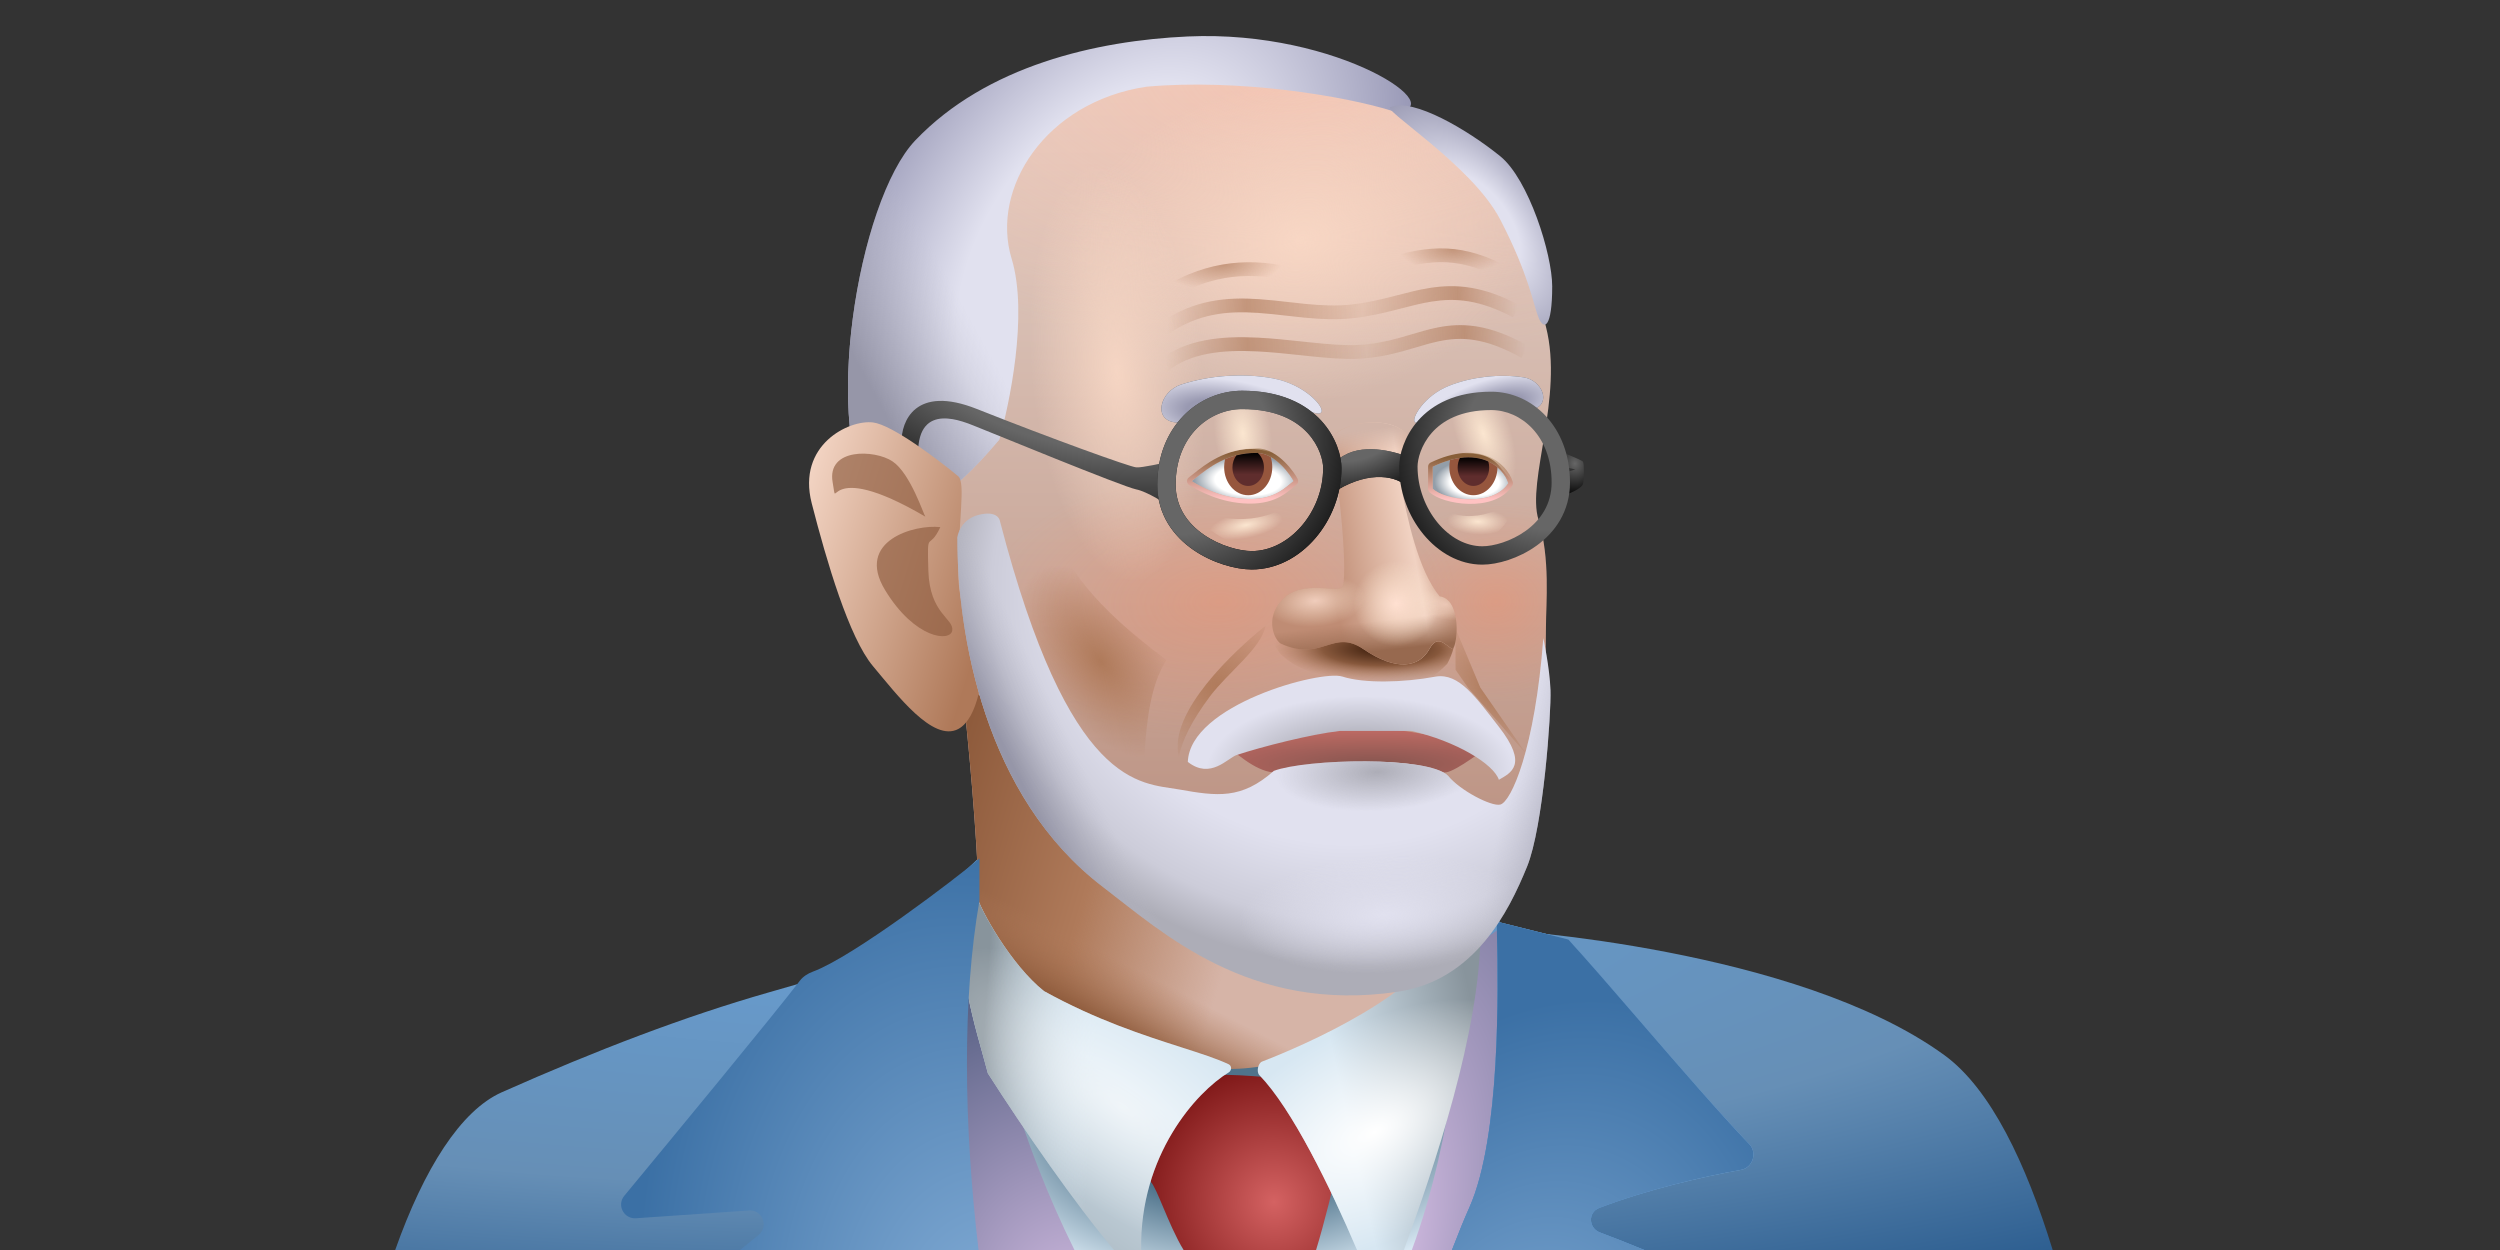 <svg viewBox="0 0 240 120" fill="none" xmlns="http://www.w3.org/2000/svg">
<rect x="0" y="0" width="240" height="120" fill="#333333" stroke="none"/>
<path d="M144.109 89.266C144.109 89.266 172.482 90.982 186.654 101.29C191.114 104.533 194.505 111.701 197.058 120.002H37.938C40.702 112.202 44.221 106.614 48.173 104.857C57.346 100.78 65.776 97.569 73.761 95.282C76.128 94.604 78.211 94.008 79.872 93.494C85.046 90.801 89.67 86.428 93.45 82.855C96.718 79.765 99.354 77.272 101.167 76.978C104.386 76.456 115.74 78.569 124.025 80.112C128.323 80.912 131.795 81.558 132.878 81.603C135.415 81.709 144.109 85.963 144.109 89.266Z" fill="url(#paint0_radial_9217_31341)"/>
<path d="M91.765 60.856C93.262 72.264 94.905 92.058 93.482 94.417C92.295 96.385 87.665 97.504 83.886 98.417C81.27 99.049 79.062 99.582 78.684 100.231L103.434 120.001H130.977L147.523 92.567L138.406 91.907V68.124C132.857 71.295 115.759 74.281 91.765 60.856Z" fill="#D6B4A7"/>
<path d="M91.765 60.856C93.262 72.264 94.905 92.058 93.482 94.417C92.295 96.385 87.665 97.504 83.886 98.417C81.27 99.049 79.062 99.582 78.684 100.231L103.434 120.001H130.977L147.523 92.567L138.406 91.907V68.124C132.857 71.295 115.759 74.281 91.765 60.856Z" fill="url(#paint1_linear_9217_31341)"/>
<path d="M91.765 60.856C93.262 72.264 94.905 92.058 93.482 94.417C92.295 96.385 87.665 97.504 83.886 98.417C81.27 99.049 79.062 99.582 78.684 100.231L103.434 120.001H130.977L147.523 92.567L138.406 91.907V68.124C132.857 71.295 115.759 74.281 91.765 60.856Z" fill="url(#paint2_linear_9217_31341)"/>
<path d="M96.257 90.85C99.472 95.519 108.968 104.354 121.23 102.345C133.491 100.337 141.137 93.845 143.427 90.85H146.07C145.217 97.853 143.189 109.058 139.874 120.001H100.172C97.782 116.286 95.984 112.646 95.2 109.348C92.135 96.452 92.954 90.498 93.747 89.132L96.257 90.85Z" fill="url(#paint3_radial_9217_31341)"/>
<path d="M103.149 120C97.997 109.624 95.29 99.167 95.22 95.34L91.917 89.13L85.707 95.34H79.629L76.423 120H103.149Z" fill="url(#paint4_radial_9217_31341)"/>
<path d="M149.657 120V90.055L143.975 89.13L140.408 91.64C140.408 96.648 139.646 108.83 135.537 120H149.657Z" fill="url(#paint5_radial_9217_31341)"/>
<path d="M113.626 120H126.342C127.972 114.628 129.575 106.947 129.575 105.672C129.575 103.832 117.596 102.682 113.381 103.372C110.009 103.924 110.054 110.349 110.497 113.492C110.778 113.783 111.173 114.723 111.658 115.876C112.21 117.188 112.878 118.777 113.626 120Z" fill="url(#paint6_radial_9217_31341)"/>
<path d="M113.403 100.538C115.265 101.134 116.816 101.631 117.951 102.168C118.273 102.32 118.256 102.771 117.952 102.955C114.835 104.85 109.397 110.874 109.552 120H106.945C103.241 115.633 98.27 108.434 94.834 103.033C94.687 102.462 94.509 101.824 94.317 101.137C93.046 96.59 91.17 89.878 93.689 85.779C94.06 87.313 97.087 92.668 100.226 95.148C105.251 97.925 109.882 99.409 113.403 100.538Z" fill="url(#paint7_linear_9217_31341)"/>
<path d="M113.403 100.538C115.265 101.134 116.816 101.631 117.951 102.168C118.273 102.32 118.256 102.771 117.952 102.955C114.835 104.85 109.397 110.874 109.552 120H106.945C103.241 115.633 98.27 108.434 94.834 103.033C94.687 102.462 94.509 101.824 94.317 101.137C93.046 96.59 91.17 89.878 93.689 85.779C94.06 87.313 97.087 92.668 100.226 95.148C105.251 97.925 109.882 99.409 113.403 100.538Z" fill="url(#paint8_linear_9217_31341)"/>
<path d="M113.403 100.538C115.265 101.134 116.816 101.631 117.951 102.168C118.273 102.32 118.256 102.771 117.952 102.955C114.835 104.85 109.397 110.874 109.552 120H106.945C103.241 115.633 98.27 108.434 94.834 103.033C94.687 102.462 94.509 101.824 94.317 101.137C93.046 96.59 91.17 89.878 93.689 85.779C94.06 87.313 97.087 92.668 100.226 95.148C105.251 97.925 109.882 99.409 113.403 100.538Z" fill="url(#paint9_radial_9217_31341)"/>
<path d="M121.158 101.911C125.088 100.406 137.176 95.182 138.956 89.396H142.127C142.127 98.978 137.641 112.177 134.773 120H130.273C127.682 113.902 124.039 106.456 120.895 103.215C120.601 102.913 120.764 102.062 121.158 101.911Z" fill="url(#paint10_linear_9217_31341)"/>
<path d="M121.158 101.911C125.088 100.406 137.176 95.182 138.956 89.396H142.127C142.127 98.978 137.641 112.177 134.773 120H130.273C127.682 113.902 124.039 106.456 120.895 103.215C120.601 102.913 120.764 102.062 121.158 101.911Z" fill="url(#paint11_radial_9217_31341)"/>
<path d="M76.79 94.144C74.493 97.17 64.271 109.553 59.93 114.799C59.189 115.694 59.889 117.033 61.048 116.953L71.901 116.206C73.189 116.117 73.827 117.736 72.826 118.55L71.041 120.002H93.939C92.503 107.862 92.377 95.858 94.028 86.454V82.41C91.871 84.258 81.866 91.88 78.033 93.278C77.563 93.45 77.093 93.746 76.79 94.144Z" fill="url(#paint12_radial_9217_31341)"/>
<path d="M143.69 88.472L150.561 90.189C152.413 92.215 154.889 95.079 157.494 98.094C161.18 102.359 165.127 106.925 167.94 109.846C168.723 110.659 168.264 112.103 167.153 112.303C163.452 112.971 158.126 114.19 153.523 115.96C152.42 116.384 152.49 117.905 153.597 118.32C154.905 118.81 156.35 119.377 157.849 120.002H139.391C140.017 118.374 140.586 116.986 141.068 115.903C144.083 109.14 143.807 94.818 143.711 89.845C143.699 89.237 143.69 88.769 143.69 88.472Z" fill="url(#paint13_linear_9217_31341)"/>
<path d="M143.69 88.472L150.561 90.189C152.413 92.215 154.889 95.079 157.494 98.094C161.18 102.359 165.127 106.925 167.94 109.846C168.723 110.659 168.264 112.103 167.153 112.303C163.452 112.971 158.126 114.19 153.523 115.96C152.42 116.384 152.49 117.905 153.597 118.32C154.905 118.81 156.35 119.377 157.849 120.002H139.391C140.017 118.374 140.586 116.986 141.068 115.903C144.083 109.14 143.807 94.818 143.711 89.845C143.699 89.237 143.69 88.769 143.69 88.472Z" fill="url(#paint14_linear_9217_31341)"/>
<path d="M143.69 88.472L150.561 90.189C152.413 92.215 154.889 95.079 157.494 98.094C161.18 102.359 165.127 106.925 167.94 109.846C168.723 110.659 168.264 112.103 167.153 112.303C163.452 112.971 158.126 114.19 153.523 115.96C152.42 116.384 152.49 117.905 153.597 118.32C154.905 118.81 156.35 119.377 157.849 120.002H139.391C140.017 118.374 140.586 116.986 141.068 115.903C144.083 109.14 143.807 94.818 143.711 89.845C143.699 89.237 143.69 88.769 143.69 88.472Z" fill="url(#paint15_linear_9217_31341)"/>
<path d="M143.69 88.472L150.561 90.189C152.413 92.215 154.889 95.079 157.494 98.094C161.18 102.359 165.127 106.925 167.94 109.846C168.723 110.659 168.264 112.103 167.153 112.303C163.452 112.971 158.126 114.19 153.523 115.96C152.42 116.384 152.49 117.905 153.597 118.32C154.905 118.81 156.35 119.377 157.849 120.002H139.391C140.017 118.374 140.586 116.986 141.068 115.903C144.083 109.14 143.807 94.818 143.711 89.845C143.699 89.237 143.69 88.769 143.69 88.472Z" fill="url(#paint16_radial_9217_31341)"/>
<path d="M143.69 88.472L150.561 90.189C152.413 92.215 154.889 95.079 157.494 98.094C161.18 102.359 165.127 106.925 167.94 109.846C168.723 110.659 168.264 112.103 167.153 112.303C163.452 112.971 158.126 114.19 153.523 115.96C152.42 116.384 152.49 117.905 153.597 118.32C154.905 118.81 156.35 119.377 157.849 120.002H139.391C140.017 118.374 140.586 116.986 141.068 115.903C144.083 109.14 143.807 94.818 143.711 89.845C143.699 89.237 143.69 88.769 143.69 88.472Z" fill="url(#paint17_radial_9217_31341)"/>
<path d="M87.685 15.863C94.147 7.536 107.784 3.089 117.833 4.952C143.386 9.69 146.688 24.62 148.411 31.367C150.134 38.114 146.544 46.155 147.693 49.887C148.841 53.62 148.411 57.925 148.411 60.222C148.411 62.519 148.267 71.994 147.693 76.014C147.118 80.033 145.253 91.518 134.486 93.241C123.719 94.963 114.258 89.447 108.085 86.289C103.146 83.762 96.634 72.329 94.146 66.826C90.796 64.529 83.811 56.059 82.662 51.465C81.227 45.723 81.208 24.21 87.685 15.863Z" fill="url(#paint18_linear_9217_31341)"/>
<path d="M87.685 15.863C94.147 7.536 107.784 3.089 117.833 4.952C143.386 9.69 146.688 24.62 148.411 31.367C150.134 38.114 146.544 46.155 147.693 49.887C148.841 53.62 148.411 57.925 148.411 60.222C148.411 62.519 148.267 71.994 147.693 76.014C147.118 80.033 145.253 91.518 134.486 93.241C123.719 94.963 114.258 89.447 108.085 86.289C103.146 83.762 96.634 72.329 94.146 66.826C90.796 64.529 83.811 56.059 82.662 51.465C81.227 45.723 81.208 24.21 87.685 15.863Z" fill="url(#paint19_radial_9217_31341)"/>
<path d="M87.685 15.863C94.147 7.536 107.784 3.089 117.833 4.952C143.386 9.69 146.688 24.62 148.411 31.367C150.134 38.114 146.544 46.155 147.693 49.887C148.841 53.62 148.411 57.925 148.411 60.222C148.411 62.519 148.267 71.994 147.693 76.014C147.118 80.033 145.253 91.518 134.486 93.241C123.719 94.963 114.258 89.447 108.085 86.289C103.146 83.762 96.634 72.329 94.146 66.826C90.796 64.529 83.811 56.059 82.662 51.465C81.227 45.723 81.208 24.21 87.685 15.863Z" fill="url(#paint20_radial_9217_31341)"/>
<path d="M87.685 15.863C94.147 7.536 107.784 3.089 117.833 4.952C143.386 9.69 146.688 24.62 148.411 31.367C150.134 38.114 146.544 46.155 147.693 49.887C148.841 53.62 148.411 57.925 148.411 60.222C148.411 62.519 148.267 71.994 147.693 76.014C147.118 80.033 145.253 91.518 134.486 93.241C123.719 94.963 114.258 89.447 108.085 86.289C103.146 83.762 96.634 72.329 94.146 66.826C90.796 64.529 83.811 56.059 82.662 51.465C81.227 45.723 81.208 24.21 87.685 15.863Z" fill="url(#paint21_radial_9217_31341)"/>
<path d="M87.685 15.863C94.147 7.536 107.784 3.089 117.833 4.952C143.386 9.69 146.688 24.62 148.411 31.367C150.134 38.114 146.544 46.155 147.693 49.887C148.841 53.62 148.411 57.925 148.411 60.222C148.411 62.519 148.267 71.994 147.693 76.014C147.118 80.033 145.253 91.518 134.486 93.241C123.719 94.963 114.258 89.447 108.085 86.289C103.146 83.762 96.634 72.329 94.146 66.826C90.796 64.529 83.811 56.059 82.662 51.465C81.227 45.723 81.208 24.21 87.685 15.863Z" fill="url(#paint22_radial_9217_31341)"/>
<path d="M87.685 15.863C94.147 7.536 107.784 3.089 117.833 4.952C143.386 9.69 146.688 24.62 148.411 31.367C150.134 38.114 146.544 46.155 147.693 49.887C148.841 53.62 148.411 57.925 148.411 60.222C148.411 62.519 148.267 71.994 147.693 76.014C147.118 80.033 145.253 91.518 134.486 93.241C123.719 94.963 114.258 89.447 108.085 86.289C103.146 83.762 96.634 72.329 94.146 66.826C90.796 64.529 83.811 56.059 82.662 51.465C81.227 45.723 81.208 24.21 87.685 15.863Z" fill="url(#paint23_radial_9217_31341)"/>
<path d="M122.881 74.133C121.146 74.407 119.212 72.794 117.692 71.537C117.692 71.537 117.927 71.358 121.891 70.499C124.59 69.914 129.179 69.09 136.821 70.499C141.47 71.356 143.077 71.537 143.077 71.537C141.623 72.593 139.213 74.392 138.539 74.133C134.636 72.627 129.436 73.096 122.881 74.133Z" fill="url(#paint24_radial_9217_31341)" fill-opacity="0.55"/>
<path d="M142.109 66.008L139.73 60.327V64.29L140.919 66.008L146.601 72.483L142.109 66.008Z" fill="url(#paint25_radial_9217_31341)"/>
<path d="M113.171 72.615C112.114 68.387 118.544 62.441 121.495 60.063C121.099 62.243 117.928 64.489 116.144 66.868C114.39 69.207 113.479 71.118 113.171 72.615Z" fill="url(#paint26_radial_9217_31341)"/>
<path d="M111.983 63.366C108.812 60.987 103.659 56.892 101.808 52.333C90.05 52.333 107.423 76.975 108.943 77.239C110.462 77.504 108.943 67.99 111.983 63.366Z" fill="url(#paint27_radial_9217_31341)"/>
<path d="M128.565 61.384C126.318 62.044 123.015 61.714 122.156 60.789C121.958 64.29 129.126 65.809 132.627 65.611C135.429 65.453 136.723 66.04 138.936 63.728C140.059 61.614 139.802 60.174 138.375 59.699C136.591 59.104 135.303 63.168 132.991 62.969C130.679 62.771 130.811 60.723 128.565 61.384Z" fill="url(#paint28_radial_9217_31341)"/>
<path d="M134.445 46.354C134.148 44.801 134.181 43.017 135.436 42.126C133.652 39.351 127.707 40.705 127.707 42.588C128.598 45.924 129.49 56.065 128.797 56.429C128.103 56.792 125.164 55.828 123.446 57.255C121.299 59.038 122.257 61.351 122.951 61.78C126.914 63.597 127.942 60.321 130.878 62.309C134.049 64.456 136.229 64.092 137.22 62.309C138.028 60.854 138.707 61.912 139.434 62.309C139.929 62.11 140.358 57.519 138.211 57.255C136.131 54.777 135.064 49.584 134.445 46.354Z" fill="url(#paint29_linear_9217_31341)"/>
<path d="M134.445 46.354C134.148 44.801 134.181 43.017 135.436 42.126C133.652 39.351 127.707 40.705 127.707 42.588C128.598 45.924 129.49 56.065 128.797 56.429C128.103 56.792 125.164 55.828 123.446 57.255C121.299 59.038 122.257 61.351 122.951 61.78C126.914 63.597 127.942 60.321 130.878 62.309C134.049 64.456 136.229 64.092 137.22 62.309C138.028 60.854 138.707 61.912 139.434 62.309C139.929 62.11 140.358 57.519 138.211 57.255C136.131 54.777 135.064 49.584 134.445 46.354Z" fill="url(#paint30_linear_9217_31341)"/>
<path d="M134.445 46.354C134.148 44.801 134.181 43.017 135.436 42.126C133.652 39.351 127.707 40.705 127.707 42.588C128.598 45.924 129.49 56.065 128.797 56.429C128.103 56.792 125.164 55.828 123.446 57.255C121.299 59.038 122.257 61.351 122.951 61.78C126.914 63.597 127.942 60.321 130.878 62.309C134.049 64.456 136.229 64.092 137.22 62.309C138.028 60.854 138.707 61.912 139.434 62.309C139.929 62.11 140.358 57.519 138.211 57.255C136.131 54.777 135.064 49.584 134.445 46.354Z" fill="url(#paint31_linear_9217_31341)"/>
<path d="M134.445 46.354C134.148 44.801 134.181 43.017 135.436 42.126C133.652 39.351 127.707 40.705 127.707 42.588C128.598 45.924 129.49 56.065 128.797 56.429C128.103 56.792 125.164 55.828 123.446 57.255C121.299 59.038 122.257 61.351 122.951 61.78C126.914 63.597 127.942 60.321 130.878 62.309C134.049 64.456 136.229 64.092 137.22 62.309C138.028 60.854 138.707 61.912 139.434 62.309C139.929 62.11 140.358 57.519 138.211 57.255C136.131 54.777 135.064 49.584 134.445 46.354Z" fill="url(#paint32_radial_9217_31341)"/>
<path d="M134.445 46.354C134.148 44.801 134.181 43.017 135.436 42.126C133.652 39.351 127.707 40.705 127.707 42.588C128.598 45.924 129.49 56.065 128.797 56.429C128.103 56.792 125.164 55.828 123.446 57.255C121.299 59.038 122.257 61.351 122.951 61.78C126.914 63.597 127.942 60.321 130.878 62.309C134.049 64.456 136.229 64.092 137.22 62.309C138.028 60.854 138.707 61.912 139.434 62.309C139.929 62.11 140.358 57.519 138.211 57.255C136.131 54.777 135.064 49.584 134.445 46.354Z" fill="url(#paint33_radial_9217_31341)"/>
<path d="M134.445 46.354C134.148 44.801 134.181 43.017 135.436 42.126C133.652 39.351 127.707 40.705 127.707 42.588C128.598 45.924 129.49 56.065 128.797 56.429C128.103 56.792 125.164 55.828 123.446 57.255C121.299 59.038 122.257 61.351 122.951 61.78C126.914 63.597 127.942 60.321 130.878 62.309C134.049 64.456 136.229 64.092 137.22 62.309C138.028 60.854 138.707 61.912 139.434 62.309C139.929 62.11 140.358 57.519 138.211 57.255C136.131 54.777 135.064 49.584 134.445 46.354Z" fill="url(#paint34_radial_9217_31341)"/>
<path d="M139.099 37.037C136.679 37.999 135.44 40.228 135.84 40.538C136.24 40.848 136.625 39.822 141.128 39.076C145.631 38.329 146.182 39.58 147.211 39.278C148.964 38.764 148.049 36.501 146.283 36.229C143.957 35.871 141.291 36.166 139.099 37.037Z" fill="url(#paint35_radial_9217_31341)"/>
<path d="M139.099 37.037C136.679 37.999 135.44 40.228 135.84 40.538C136.24 40.848 136.625 39.822 141.128 39.076C145.631 38.329 146.182 39.58 147.211 39.278C148.964 38.764 148.049 36.501 146.283 36.229C143.957 35.871 141.291 36.166 139.099 37.037Z" fill="url(#paint36_radial_9217_31341)"/>
<path d="M122.214 36.325C125.32 36.905 127.25 39.164 126.829 39.599C126.408 40.033 125.742 38.954 120.167 39.053C114.591 39.151 114.173 40.68 112.873 40.554C110.658 40.34 111.318 37.591 113.394 36.914C116.127 36.023 119.4 35.799 122.214 36.325Z" fill="url(#paint37_radial_9217_31341)"/>
<path d="M122.214 36.325C125.32 36.905 127.25 39.164 126.829 39.599C126.408 40.033 125.742 38.954 120.167 39.053C114.591 39.151 114.173 40.68 112.873 40.554C110.658 40.34 111.318 37.591 113.394 36.914C116.127 36.023 119.4 35.799 122.214 36.325Z" fill="url(#paint38_radial_9217_31341)"/>
<path d="M133.779 10.686C129.106 9.201 118.853 7.531 110.066 8.323C100.355 9.777 95.069 18.101 97.117 24.84C98.755 30.23 96.853 38.999 95.928 42.215C90.709 48.359 87.935 49.614 83.905 48.623C78.752 41.422 82.319 19.29 87.868 13.476C94.703 6.316 105.228 3.899 114.03 3.501C128.63 2.84 139.834 10.689 133.779 10.686Z" fill="url(#paint39_radial_9217_31341)"/>
<path d="M133.779 10.686C129.106 9.201 118.853 7.531 110.066 8.323C100.355 9.777 95.069 18.101 97.117 24.84C98.755 30.23 96.853 38.999 95.928 42.215C90.709 48.359 87.935 49.614 83.905 48.623C78.752 41.422 82.319 19.29 87.868 13.476C94.703 6.316 105.228 3.899 114.03 3.501C128.63 2.84 139.834 10.689 133.779 10.686Z" fill="url(#paint40_linear_9217_31341)"/>
<path d="M144.026 21.085C141.251 15.734 132.179 10.265 133.567 10.265C135.691 9.416 140.853 12.431 144.026 15C146.75 17.204 149.012 24.389 149.012 27.494C149.012 31.477 148.219 31.788 147.69 30.466C147.173 29.172 146.8 26.437 144.026 21.085Z" fill="url(#paint41_radial_9217_31341)"/>
<path d="M93.749 39.251C87.882 36.926 86.504 40.44 86.548 42.488C86.02 44.867 88.133 46.188 88.132 43.545C88.131 38.452 92.558 40.507 93.749 40.969C94.939 41.431 107.753 46.717 109.075 46.981C110.132 47.192 111.937 48.346 112.708 48.897V44.206C111.717 44.448 109.603 44.92 109.075 44.867C108.414 44.801 101.082 42.158 93.749 39.251Z" fill="url(#paint42_radial_9217_31341)"/>
<path d="M151.967 46.44C151.86 46.916 150.581 47.444 149.506 47.775V45.594L151.225 45.066L148.813 44.537L149.111 43.084C149.111 43.084 151.835 44.124 151.967 44.323C152.099 44.521 152.075 45.964 151.967 46.44Z" fill="url(#paint43_radial_9217_31341)"/>
<path d="M120.626 43.481C117.361 43.481 115.462 45.397 114.393 46.189C115.224 46.696 117.242 47.854 119.854 47.907C122.466 47.96 123.435 46.74 124.187 46.189C123.969 45.727 122.466 43.481 120.626 43.481Z" fill="url(#paint44_radial_9217_31341)"/>
<path fill-rule="evenodd" clip-rule="evenodd" d="M113.953 46.208C113.946 46.062 114.013 45.922 114.131 45.834C114.262 45.737 114.411 45.617 114.577 45.484C115.698 44.586 117.627 43.039 120.626 43.039C121.72 43.039 122.663 43.7 123.323 44.346C123.989 44.997 124.452 45.716 124.586 46.001C124.676 46.191 124.618 46.419 124.447 46.544C124.339 46.623 124.236 46.709 124.113 46.812C124.031 46.88 123.942 46.955 123.836 47.04C123.589 47.239 123.293 47.458 122.932 47.659C122.2 48.064 121.228 48.374 119.845 48.347C117.113 48.291 115.011 47.081 114.164 46.564C114.039 46.488 113.959 46.355 113.953 46.208ZM114.766 45.898C114.632 46.005 114.508 46.103 114.393 46.188C114.508 46.258 114.645 46.34 114.803 46.43C115.792 46.993 117.602 47.861 119.854 47.906C122.058 47.951 123.093 47.088 123.814 46.487C123.947 46.376 124.07 46.274 124.187 46.188C123.969 45.726 122.466 43.48 120.626 43.48C117.794 43.48 115.989 44.921 114.863 45.821C114.83 45.847 114.798 45.873 114.766 45.898Z" fill="url(#paint45_linear_9217_31341)"/>
<path d="M124.568 45.545C121.05 40.706 115.461 44.208 113.435 46.256C112.823 45.331 111.519 42.94 115.219 40.508C118.919 38.077 122.354 39.275 123.609 40.178L124.568 45.545Z" fill="url(#paint46_radial_9217_31341)"/>
<path d="M124.47 47.973C120.717 50.932 116.3 49.668 114.626 48.831C114.824 50.169 117.903 52.548 119.911 52.283C121.92 52.019 124.206 49.36 124.47 47.973Z" fill="url(#paint47_radial_9217_31341)"/>
<path d="M119.828 47.544C121.104 47.544 122.139 46.335 122.139 44.844C122.139 44.501 122.084 44.172 121.984 43.87C121.565 43.635 121.107 43.481 120.625 43.481C119.452 43.481 118.455 43.728 117.61 44.082C117.549 44.324 117.517 44.579 117.517 44.844C117.517 46.335 118.551 47.544 119.828 47.544Z" fill="#96563D"/>
<path d="M119.827 46.652C120.662 46.652 121.339 45.861 121.339 44.885C121.339 44.315 121.108 43.807 120.749 43.484C120.708 43.482 120.666 43.481 120.625 43.481C119.917 43.481 119.274 43.571 118.689 43.72C118.456 44.031 118.314 44.438 118.314 44.885C118.314 45.861 118.991 46.652 119.827 46.652Z" fill="url(#paint48_linear_9217_31341)"/>
<path d="M137.533 48.449C141.102 50.769 144.397 48.841 145.577 47.759C145.673 49.103 143.663 51.917 142.005 51.97C140.347 52.023 138.01 49.769 137.533 48.449Z" fill="url(#paint49_radial_9217_31341)"/>
<path d="M137.536 46.914V44.801C141.963 42.687 144.297 44.801 144.803 46.386C143.284 48.764 138.571 47.95 137.536 46.914Z" fill="url(#paint50_radial_9217_31341)"/>
<path fill-rule="evenodd" clip-rule="evenodd" d="M137.096 44.802C137.096 44.632 137.193 44.477 137.346 44.404C139.639 43.309 141.458 43.28 142.798 43.796C144.129 44.309 144.931 45.339 145.223 46.253C145.263 46.378 145.245 46.514 145.175 46.625C144.287 48.014 142.52 48.409 140.978 48.372C140.189 48.353 139.416 48.222 138.767 48.026C138.134 47.835 137.561 47.564 137.225 47.227C137.142 47.145 137.096 47.033 137.096 46.916V44.802ZM144.803 46.388C144.297 44.802 141.963 42.688 137.536 44.802V46.916C138.571 47.951 143.284 48.766 144.803 46.388Z" fill="url(#paint51_linear_9217_31341)"/>
<path d="M139.208 44.166C141.327 43.584 142.829 44.077 143.757 44.866C143.746 46.346 142.716 47.542 141.446 47.542C140.17 47.542 139.135 46.333 139.135 44.842C139.135 44.608 139.161 44.382 139.208 44.166Z" fill="#96563D"/>
<path d="M141.448 46.65C142.283 46.65 142.96 45.859 142.96 44.883C142.96 44.681 142.931 44.487 142.878 44.307C142.165 43.978 141.259 43.816 140.153 43.969C140.015 44.236 139.935 44.548 139.935 44.883C139.935 45.859 140.612 46.65 141.448 46.65Z" fill="url(#paint52_linear_9217_31341)"/>
<path d="M144.011 44.834C142.187 42.535 138.604 43.866 137.272 44.636L136.083 43.91C136.38 42.786 136.512 40.276 141.104 39.252C145.695 38.228 148.635 40.21 148.734 41.597C148.813 42.707 146.455 45.231 145.266 46.354L144.011 44.834Z" fill="url(#paint53_radial_9217_31341)"/>
<path d="M135.039 46.65C133.718 45.527 131.009 45.263 127.838 47.377L128.301 44.272C130.15 42.488 133.255 43.149 135.039 43.809V46.65Z" fill="url(#paint54_radial_9217_31341)"/>
<path d="M135.039 46.65C133.718 45.527 131.009 45.263 127.838 47.377L128.301 44.272C130.15 42.488 133.255 43.149 135.039 43.809V46.65Z" fill="url(#paint55_radial_9217_31341)"/>
<path fill-rule="evenodd" clip-rule="evenodd" d="M119.249 39.274C116.061 39.274 112.863 41.893 112.863 46.518C112.863 48.696 114.021 50.27 115.563 51.335C117.13 52.417 119.004 52.904 120.173 52.904C123.732 52.904 127.022 49.196 127.022 44.933C127.022 44.223 126.672 42.803 125.53 41.567C124.418 40.363 122.499 39.274 119.249 39.274ZM111.101 46.518C111.101 40.97 115.038 37.511 119.249 37.511C122.935 37.511 125.343 38.767 126.825 40.371C128.276 41.943 128.785 43.793 128.785 44.933C128.785 49.919 124.939 54.667 120.173 54.667C118.634 54.667 116.412 54.064 114.561 52.785C112.684 51.488 111.101 49.428 111.101 46.518Z" fill="url(#paint56_radial_9217_31341)"/>
<path fill-rule="evenodd" clip-rule="evenodd" d="M119.249 39.274C116.061 39.274 112.863 41.893 112.863 46.518C112.863 48.696 114.021 50.27 115.563 51.335C117.13 52.417 119.004 52.904 120.173 52.904C123.732 52.904 127.022 49.196 127.022 44.933C127.022 44.223 126.672 42.803 125.53 41.567C124.418 40.363 122.499 39.274 119.249 39.274ZM111.101 46.518C111.101 40.97 115.038 37.511 119.249 37.511C122.935 37.511 125.343 38.767 126.825 40.371C128.276 41.943 128.785 43.793 128.785 44.933C128.785 49.919 124.939 54.667 120.173 54.667C118.634 54.667 116.412 54.064 114.561 52.785C112.684 51.488 111.101 49.428 111.101 46.518Z" fill="url(#paint57_radial_9217_31341)"/>
<path fill-rule="evenodd" clip-rule="evenodd" d="M143.159 39.366C146.009 39.366 148.956 41.835 148.956 46.318C148.956 48.423 147.889 49.932 146.49 50.946C145.061 51.981 143.359 52.442 142.309 52.442C140.721 52.442 139.176 51.594 138.002 50.168C136.831 48.745 136.085 46.809 136.085 44.79C136.085 44.101 136.41 42.735 137.452 41.551C138.463 40.403 140.203 39.366 143.159 39.366ZM150.719 46.318C150.719 40.993 147.109 37.603 143.159 37.603C139.739 37.603 137.502 38.827 136.129 40.386C134.788 41.909 134.323 43.695 134.323 44.79C134.323 47.229 135.217 49.559 136.642 51.288C138.064 53.015 140.072 54.205 142.309 54.205C143.749 54.205 145.81 53.615 147.524 52.373C149.266 51.111 150.719 49.117 150.719 46.318Z" fill="url(#paint58_radial_9217_31341)"/>
<path d="M83.81 40.555C85.648 40.785 90.031 44.097 91.992 45.724C92.722 46.317 91.992 50.174 91.992 54.911C91.992 58.701 93.619 61.563 94.432 62.52C94.432 64.578 93.944 68.951 91.992 69.985C89.552 71.277 86.106 66.683 83.81 63.956C81.515 61.228 79.359 53.906 77.923 48.308C76.488 42.709 81.512 40.268 83.81 40.555Z" fill="url(#paint59_linear_9217_31341)"/>
<path d="M85.678 44.289C87.401 45.437 88.691 49.457 88.834 49.6C78.784 43.714 80.509 49.6 79.934 46.298C79.36 42.997 83.954 43.14 85.678 44.289Z" fill="#8E5D40" fill-opacity="0.66"/>
<path d="M84.96 56.635C82.089 51.897 87.831 50.318 90.272 50.605C89.125 53.045 89.004 50.605 89.122 54.769C89.241 58.932 91.563 59.363 91.419 60.511C91.276 61.66 87.831 61.372 84.96 56.635Z" fill="#8E5D40" fill-opacity="0.66"/>
<path d="M113.173 75.785C109.48 75.131 102.677 75.785 95.98 49.969C95.98 49.969 95.798 48.963 93.948 49.426C92.098 49.888 91.9 51.606 91.9 51.606C91.9 60.855 94.488 76.468 105.906 85.167C111.455 89.395 119.911 97.323 134.181 95.209C141.537 94.119 144.825 87.554 146.601 83.185C148.159 79.353 148.923 68.433 148.848 66.272C148.772 64.112 148.159 61.255 148.159 61.255C147.363 71.868 145.082 76.975 144.025 77.239C143.179 77.451 140.149 75.874 139.004 74.465C137.101 72.562 125.354 72.855 122.29 74.002C119.176 76.759 116.865 76.439 113.173 75.785Z" fill="url(#paint60_radial_9217_31341)"/>
<path d="M113.173 75.785C109.48 75.131 102.677 75.785 95.98 49.969C95.98 49.969 95.798 48.963 93.948 49.426C92.098 49.888 91.9 51.606 91.9 51.606C91.9 60.855 94.488 76.468 105.906 85.167C111.455 89.395 119.911 97.323 134.181 95.209C141.537 94.119 144.825 87.554 146.601 83.185C148.159 79.353 148.923 68.433 148.848 66.272C148.772 64.112 148.159 61.255 148.159 61.255C147.363 71.868 145.082 76.975 144.025 77.239C143.179 77.451 140.149 75.874 139.004 74.465C137.101 72.562 125.354 72.855 122.29 74.002C119.176 76.759 116.865 76.439 113.173 75.785Z" fill="url(#paint61_radial_9217_31341)"/>
<path d="M113.173 75.785C109.48 75.131 102.677 75.785 95.98 49.969C95.98 49.969 95.798 48.963 93.948 49.426C92.098 49.888 91.9 51.606 91.9 51.606C91.9 60.855 94.488 76.468 105.906 85.167C111.455 89.395 119.911 97.323 134.181 95.209C141.537 94.119 144.825 87.554 146.601 83.185C148.159 79.353 148.923 68.433 148.848 66.272C148.772 64.112 148.159 61.255 148.159 61.255C147.363 71.868 145.082 76.975 144.025 77.239C143.179 77.451 140.149 75.874 139.004 74.465C137.101 72.562 125.354 72.855 122.29 74.002C119.176 76.759 116.865 76.439 113.173 75.785Z" fill="url(#paint62_linear_9217_31341)"/>
<path d="M113.173 75.785C109.48 75.131 102.677 75.785 95.98 49.969C95.98 49.969 95.798 48.963 93.948 49.426C92.098 49.888 91.9 51.606 91.9 51.606C91.9 60.855 94.488 76.468 105.906 85.167C111.455 89.395 119.911 97.323 134.181 95.209C141.537 94.119 144.825 87.554 146.601 83.185C148.159 79.353 148.923 68.433 148.848 66.272C148.772 64.112 148.159 61.255 148.159 61.255C147.363 71.868 145.082 76.975 144.025 77.239C143.179 77.451 140.149 75.874 139.004 74.465C137.101 72.562 125.354 72.855 122.29 74.002C119.176 76.759 116.865 76.439 113.173 75.785Z" fill="url(#paint63_linear_9217_31341)"/>
<path d="M113.173 75.785C109.48 75.131 102.677 75.785 95.98 49.969C95.98 49.969 95.798 48.963 93.948 49.426C92.098 49.888 91.9 51.606 91.9 51.606C91.9 60.855 94.488 76.468 105.906 85.167C111.455 89.395 119.911 97.323 134.181 95.209C141.537 94.119 144.825 87.554 146.601 83.185C148.159 79.353 148.923 68.433 148.848 66.272C148.772 64.112 148.159 61.255 148.159 61.255C147.363 71.868 145.082 76.975 144.025 77.239C143.179 77.451 140.149 75.874 139.004 74.465C137.101 72.562 125.354 72.855 122.29 74.002C119.176 76.759 116.865 76.439 113.173 75.785Z" fill="url(#paint64_radial_9217_31341)"/>
<path d="M128.861 64.95C130.909 65.611 134.675 65.545 137.847 64.95C140.075 64.602 141.656 66.908 143.892 69.773C146.767 73.456 145.015 74.199 143.892 74.86C143.386 73.34 139.796 71.16 135.502 70.169H128.632C125.879 70.478 121.1 71.689 118.722 72.481C117.852 72.771 116.21 74.86 114.03 73.142C114.228 67.659 126.813 64.29 128.861 64.95Z" fill="url(#paint65_radial_9217_31341)"/>
<path fill-rule="evenodd" clip-rule="evenodd" d="M133.983 29.748C132.757 30.061 131.43 30.377 129.924 30.545C128.327 30.723 126.763 30.641 125.242 30.495C124.641 30.437 124.057 30.37 123.48 30.305C122.571 30.201 121.68 30.1 120.768 30.038C117.853 29.84 115.035 30.079 112.145 32.076L111.393 30.989C114.629 28.753 117.792 28.511 120.857 28.719C121.79 28.782 122.744 28.891 123.683 28.997C124.253 29.062 124.818 29.126 125.369 29.179C126.856 29.322 128.315 29.394 129.778 29.231C131.189 29.074 132.443 28.777 133.656 28.467C133.828 28.423 134.001 28.378 134.173 28.334C135.2 28.069 136.222 27.804 137.265 27.641C139.759 27.25 142.375 27.435 145.88 29.305L145.258 30.471C142.013 28.74 139.688 28.6 137.469 28.947C136.495 29.099 135.543 29.345 134.514 29.611C134.339 29.656 134.162 29.702 133.983 29.748Z" fill="url(#paint66_linear_9217_31341)"/>
<path fill-rule="evenodd" clip-rule="evenodd" d="M139.487 25.232C137.787 25.038 136.032 25.279 133.862 25.946L133.474 24.682C135.75 23.983 137.697 23.697 139.637 23.918C141.575 24.139 143.451 24.86 145.595 26.086L144.939 27.233C142.888 26.06 141.188 25.425 139.487 25.232Z" fill="url(#paint67_radial_9217_31341)"/>
<path fill-rule="evenodd" clip-rule="evenodd" d="M111.699 29.132C115.573 26.566 119.415 25.938 123.765 26.968L124.07 25.682C119.369 24.569 115.152 25.26 110.969 28.03L111.699 29.132Z" fill="url(#paint68_radial_9217_31341)"/>
<path fill-rule="evenodd" clip-rule="evenodd" d="M134.637 33.725C133.379 34.07 131.979 34.376 130.3 34.443C128.913 34.498 127.337 34.359 125.716 34.191C125.423 34.16 125.128 34.129 124.832 34.097C123.474 33.952 122.089 33.804 120.712 33.735C117.337 33.563 114.221 33.879 112.002 35.698L111.164 34.676C113.792 32.521 117.355 32.241 120.779 32.414C122.197 32.486 123.626 32.639 124.985 32.784C125.278 32.815 125.567 32.846 125.853 32.876C127.479 33.045 128.967 33.173 130.248 33.122C131.79 33.06 133.084 32.78 134.287 32.45C134.688 32.341 135.09 32.222 135.492 32.102C136.269 31.872 137.048 31.641 137.817 31.477C139.022 31.221 140.285 31.105 141.742 31.336C143.194 31.567 144.805 32.136 146.72 33.205L146.076 34.359C144.262 33.346 142.798 32.842 141.535 32.642C140.276 32.443 139.182 32.539 138.093 32.77C137.37 32.924 136.681 33.129 135.94 33.349C135.527 33.471 135.098 33.599 134.637 33.725Z" fill="url(#paint69_linear_9217_31341)"/>
<defs>
<radialGradient id="paint0_radial_9217_31341" cx="0" cy="0" r="1" gradientUnits="userSpaceOnUse" gradientTransform="translate(88.492 86.491) rotate(89.555) scale(45.627 182.472)">
<stop offset="0.021" stop-color="#679ED3"/>
<stop offset="0.6" stop-color="#668FB6"/>
<stop offset="1" stop-color="#27598C"/>
</radialGradient>
<linearGradient id="paint1_linear_9217_31341" x1="119.38" y1="86.754" x2="88.349" y2="77.582" gradientUnits="userSpaceOnUse">
<stop stop-color="#AF7A5A" stop-opacity="0"/>
<stop offset="0.457" stop-color="#AF7A5A"/>
<stop offset="0.976" stop-color="#8B5839"/>
</linearGradient>
<linearGradient id="paint2_linear_9217_31341" x1="120.437" y1="88.604" x2="113.106" y2="102.741" gradientUnits="userSpaceOnUse">
<stop offset="0.045" stop-color="#AF7A5A" stop-opacity="0"/>
<stop offset="0.574" stop-color="#AF7A5A" stop-opacity="0"/>
<stop offset="0.976" stop-color="#8B5839"/>
</linearGradient>
<radialGradient id="paint3_radial_9217_31341" cx="0" cy="0" r="1" gradientUnits="userSpaceOnUse" gradientTransform="translate(119.546 105.252) rotate(85.167) scale(18.431 28.451)">
<stop offset="0.545" stop-color="#4F738B"/>
<stop offset="1" stop-color="#D7E7F2"/>
</radialGradient>
<radialGradient id="paint4_radial_9217_31341" cx="0" cy="0" r="1" gradientUnits="userSpaceOnUse" gradientTransform="translate(105.11 129.033) rotate(-111.335) scale(42.839 31.17)">
<stop stop-color="#DEC4EA"/>
<stop offset="0.802" stop-color="#5B6387"/>
</radialGradient>
<radialGradient id="paint5_radial_9217_31341" cx="0" cy="0" r="1" gradientUnits="userSpaceOnUse" gradientTransform="translate(131.491 120.841) rotate(14.988) scale(22.479 53.255)">
<stop stop-color="#DEC4EA"/>
<stop offset="1" stop-color="#5B6387"/>
</radialGradient>
<radialGradient id="paint6_radial_9217_31341" cx="0" cy="0" r="1" gradientUnits="userSpaceOnUse" gradientTransform="translate(122.308 115.384) rotate(-113.229) scale(13.293 13.135)">
<stop stop-color="#D46262"/>
<stop offset="1" stop-color="#7E1717"/>
</radialGradient>
<linearGradient id="paint7_linear_9217_31341" x1="106.846" y1="103.137" x2="89.979" y2="127.633" gradientUnits="userSpaceOnUse">
<stop stop-color="#D7E7F2"/>
<stop offset="1" stop-color="#88949C"/>
</linearGradient>
<linearGradient id="paint8_linear_9217_31341" x1="93.745" y1="94.681" x2="105.569" y2="95.474" gradientUnits="userSpaceOnUse">
<stop offset="0.086" stop-color="#88949C"/>
<stop offset="1" stop-color="#D7E7F2" stop-opacity="0"/>
</linearGradient>
<radialGradient id="paint9_radial_9217_31341" cx="0" cy="0" r="1" gradientUnits="userSpaceOnUse" gradientTransform="translate(107.75 106.308) rotate(125.91) scale(9.462 22.791)">
<stop stop-color="white" stop-opacity="0.66"/>
<stop offset="1" stop-color="white" stop-opacity="0"/>
</radialGradient>
<linearGradient id="paint10_linear_9217_31341" x1="128.388" y1="103.137" x2="142.129" y2="100.098" gradientUnits="userSpaceOnUse">
<stop stop-color="#D7E7F2"/>
<stop offset="1" stop-color="#88949C"/>
</linearGradient>
<radialGradient id="paint11_radial_9217_31341" cx="0" cy="0" r="1" gradientUnits="userSpaceOnUse" gradientTransform="translate(131.934 108.687) rotate(62.103) scale(10.166 19.452)">
<stop stop-color="white"/>
<stop offset="1" stop-color="white" stop-opacity="0"/>
</radialGradient>
<radialGradient id="paint12_radial_9217_31341" cx="0" cy="0" r="1" gradientUnits="userSpaceOnUse" gradientTransform="translate(97.977 133.792) rotate(166.443) scale(38.328 58.25)">
<stop offset="0.17" stop-color="#7EA8D2"/>
<stop offset="0.926" stop-color="#3B70A5"/>
</radialGradient>
<linearGradient id="paint13_linear_9217_31341" x1="158.589" y1="203.881" x2="121.813" y2="204.28" gradientUnits="userSpaceOnUse">
<stop offset="0.074" stop-color="#3B70A5"/>
<stop offset="0.83" stop-color="#6C93B9"/>
</linearGradient>
<linearGradient id="paint14_linear_9217_31341" x1="157.78" y1="210.364" x2="114.105" y2="210.364" gradientUnits="userSpaceOnUse">
<stop offset="0.5" stop-color="#BFE0FF" stop-opacity="0"/>
<stop offset="1" stop-color="#BFE0FF" stop-opacity="0.66"/>
</linearGradient>
<linearGradient id="paint15_linear_9217_31341" x1="125.833" y1="203.881" x2="185.798" y2="184.95" gradientUnits="userSpaceOnUse">
<stop offset="0.545" stop-color="#BFE0FF" stop-opacity="0"/>
<stop offset="1" stop-color="#BFE0FF" stop-opacity="0.66"/>
</linearGradient>
<radialGradient id="paint16_radial_9217_31341" cx="0" cy="0" r="1" gradientUnits="userSpaceOnUse" gradientTransform="translate(149.095 124.021) rotate(85.545) scale(45.334 21.366)">
<stop stop-color="#498ACC"/>
<stop offset="1" stop-color="#498ACC" stop-opacity="0"/>
</radialGradient>
<radialGradient id="paint17_radial_9217_31341" cx="0" cy="0" r="1" gradientUnits="userSpaceOnUse" gradientTransform="translate(145.805 134.321) rotate(20.75) scale(29.835 42.916)">
<stop stop-color="#7EA8D2"/>
<stop offset="0.926" stop-color="#3B70A5"/>
</radialGradient>
<linearGradient id="paint18_linear_9217_31341" x1="115.44" y1="4.668" x2="115.44" y2="93.567" gradientUnits="userSpaceOnUse">
<stop stop-color="#E6D4CB"/>
<stop offset="1" stop-color="#B58877"/>
</linearGradient>
<radialGradient id="paint19_radial_9217_31341" cx="0" cy="0" r="1" gradientUnits="userSpaceOnUse" gradientTransform="translate(117.065 57.774) rotate(87.262) scale(12.925 22.775)">
<stop stop-color="#FF855A" stop-opacity="0.33"/>
<stop offset="1" stop-color="#FF855A" stop-opacity="0"/>
</radialGradient>
<radialGradient id="paint20_radial_9217_31341" cx="0" cy="0" r="1" gradientUnits="userSpaceOnUse" gradientTransform="translate(143.612 57.774) rotate(84.367) scale(9.435 11.482)">
<stop stop-color="#FF855A" stop-opacity="0.33"/>
<stop offset="1" stop-color="#FF855A" stop-opacity="0"/>
</radialGradient>
<radialGradient id="paint21_radial_9217_31341" cx="0" cy="0" r="1" gradientUnits="userSpaceOnUse" gradientTransform="translate(122.817 7.474) rotate(93.71) scale(26.884 53.512)">
<stop stop-color="#FFBBA3" stop-opacity="0.55"/>
<stop offset="1" stop-color="#FFBBA3" stop-opacity="0"/>
</radialGradient>
<radialGradient id="paint22_radial_9217_31341" cx="0" cy="0" r="1" gradientUnits="userSpaceOnUse" gradientTransform="translate(124.931 23.065) rotate(80.218) scale(15.553 22.683)">
<stop stop-color="#FAD9C6" stop-opacity="0.9"/>
<stop offset="1" stop-color="#FAD9C6" stop-opacity="0"/>
</radialGradient>
<radialGradient id="paint23_radial_9217_31341" cx="0" cy="0" r="1" gradientUnits="userSpaceOnUse" gradientTransform="translate(107.226 35.749) rotate(-5.549) scale(8.199 20.162)">
<stop stop-color="#FAD9C6" stop-opacity="0.88"/>
<stop offset="1" stop-color="#FAD9C6" stop-opacity="0"/>
</radialGradient>
<radialGradient id="paint24_radial_9217_31341" cx="0" cy="0" r="1" gradientUnits="userSpaceOnUse" gradientTransform="translate(131.669 73.363) rotate(-90) scale(3.345 19.608)">
<stop stop-color="#561E1E"/>
<stop offset="1" stop-color="#BC4242"/>
</radialGradient>
<radialGradient id="paint25_radial_9217_31341" cx="0" cy="0" r="1" gradientUnits="userSpaceOnUse" gradientTransform="translate(143.166 66.405) rotate(-40.872) scale(4.543 8.162)">
<stop stop-color="#AF7A5A"/>
<stop offset="1" stop-color="#AF7A5A" stop-opacity="0"/>
</radialGradient>
<radialGradient id="paint26_radial_9217_31341" cx="0" cy="0" r="1" gradientUnits="userSpaceOnUse" gradientTransform="translate(117.275 66.339) rotate(-48.221) scale(8.416 14.257)">
<stop stop-color="#AF7A5A"/>
<stop offset="1" stop-color="#AF7A5A" stop-opacity="0"/>
</radialGradient>
<radialGradient id="paint27_radial_9217_31341" cx="0" cy="0" r="1" gradientUnits="userSpaceOnUse" gradientTransform="translate(105.676 63.501) rotate(-37.109) scale(5.919 10.597)">
<stop stop-color="#AF7A5A"/>
<stop offset="1" stop-color="#AF7A5A" stop-opacity="0"/>
</radialGradient>
<radialGradient id="paint28_radial_9217_31341" cx="0" cy="0" r="1" gradientUnits="userSpaceOnUse" gradientTransform="translate(132.627 62.275) rotate(90) scale(3.006 10.475)">
<stop offset="0.091" stop-color="#452411"/>
<stop offset="0.538" stop-color="#87583C"/>
<stop offset="1" stop-color="#AF7A5A" stop-opacity="0"/>
</radialGradient>
<linearGradient id="paint29_linear_9217_31341" x1="140.523" y1="51.342" x2="124.012" y2="54.28" gradientUnits="userSpaceOnUse">
<stop offset="0.087" stop-color="#BF8C74"/>
<stop offset="0.299" stop-color="#F1D2C2"/>
<stop offset="0.788" stop-color="#BF8C74"/>
</linearGradient>
<linearGradient id="paint30_linear_9217_31341" x1="131.472" y1="40.547" x2="132.001" y2="45.462" gradientUnits="userSpaceOnUse">
<stop offset="0.126" stop-color="#D2B5A9"/>
<stop offset="0.593" stop-color="#D2B5A9" stop-opacity="0"/>
</linearGradient>
<linearGradient id="paint31_linear_9217_31341" x1="130.547" y1="59.798" x2="130.981" y2="63.59" gradientUnits="userSpaceOnUse">
<stop stop-color="#97694F" stop-opacity="0"/>
<stop offset="0.76" stop-color="#97694F"/>
</linearGradient>
<radialGradient id="paint32_radial_9217_31341" cx="0" cy="0" r="1" gradientUnits="userSpaceOnUse" gradientTransform="translate(126.253 57.684) rotate(-94.574) scale(3.314 6.41)">
<stop stop-color="#FFE0D1" stop-opacity="0.77"/>
<stop offset="0.749" stop-color="#FBE6D0" stop-opacity="0"/>
</radialGradient>
<radialGradient id="paint33_radial_9217_31341" cx="0" cy="0" r="1" gradientUnits="userSpaceOnUse" gradientTransform="translate(138.805 58.014) rotate(-78.311) scale(1.956 3.784)">
<stop stop-color="#FFE0D1" stop-opacity="0.55"/>
<stop offset="0.749" stop-color="#FBE6D0" stop-opacity="0"/>
</radialGradient>
<radialGradient id="paint34_radial_9217_31341" cx="0" cy="0" r="1" gradientUnits="userSpaceOnUse" gradientTransform="translate(134.049 57.948) rotate(-93.691) scale(4.105)">
<stop stop-color="#FFE0D1"/>
<stop offset="1" stop-color="#FBE6D0" stop-opacity="0"/>
</radialGradient>
<radialGradient id="paint35_radial_9217_31341" cx="0" cy="0" r="1" gradientUnits="userSpaceOnUse" gradientTransform="translate(141.96 38.337) rotate(90) scale(2.257 6.194)">
<stop stop-color="#A0A5AC"/>
<stop offset="1" stop-color="#585B5F"/>
</radialGradient>
<radialGradient id="paint36_radial_9217_31341" cx="0" cy="0" r="1" gradientUnits="userSpaceOnUse" gradientTransform="translate(143.581 39.147) rotate(-105.847) scale(3.143 7.923)">
<stop offset="0.345" stop-color="#9999B1"/>
<stop offset="0.9" stop-color="#E1E1EF"/>
</radialGradient>
<radialGradient id="paint37_radial_9217_31341" cx="0" cy="0" r="1" gradientUnits="userSpaceOnUse" gradientTransform="translate(119.019 38.393) rotate(80.153) scale(2.589 7.579)">
<stop stop-color="#A0A5AC"/>
<stop offset="1" stop-color="#585B5F"/>
</radialGradient>
<radialGradient id="paint38_radial_9217_31341" cx="0" cy="0" r="1" gradientUnits="userSpaceOnUse" gradientTransform="translate(117.223 39.647) rotate(-82.999) scale(3.624 9.646)">
<stop offset="0.345" stop-color="#9999B1"/>
<stop offset="0.9" stop-color="#E1E1EF"/>
</radialGradient>
<radialGradient id="paint39_radial_9217_31341" cx="0" cy="0" r="1" gradientUnits="userSpaceOnUse" gradientTransform="translate(105.81 24.388) rotate(-146.013) scale(29.428 47.673)">
<stop offset="0.385" stop-color="#E1E1EF"/>
<stop offset="1" stop-color="#7B7B9F"/>
</radialGradient>
<linearGradient id="paint40_linear_9217_31341" x1="98.24" y1="34.958" x2="81.408" y2="44.207" gradientUnits="userSpaceOnUse">
<stop offset="0.122" stop-color="#BBBBC9" stop-opacity="0"/>
<stop offset="0.726" stop-color="#9696A8"/>
</linearGradient>
<radialGradient id="paint41_radial_9217_31341" cx="0" cy="0" r="1" gradientUnits="userSpaceOnUse" gradientTransform="translate(141.826 21.337) rotate(-37.567) scale(8.106 15.35)">
<stop offset="0.36" stop-color="#E1E1EF"/>
<stop offset="0.923" stop-color="#9B9BB4"/>
</radialGradient>
<radialGradient id="paint42_radial_9217_31341" cx="0" cy="0" r="1" gradientUnits="userSpaceOnUse" gradientTransform="translate(102.405 37.644) rotate(102.804) scale(14.643 36.909)">
<stop offset="0.339" stop-color="#666666"/>
<stop offset="1"/>
</radialGradient>
<radialGradient id="paint43_radial_9217_31341" cx="0" cy="0" r="1" gradientUnits="userSpaceOnUse" gradientTransform="translate(151.192 44.506) rotate(90) scale(3.268 2.825)">
<stop stop-color="#666666"/>
<stop offset="1"/>
</radialGradient>
<radialGradient id="paint44_radial_9217_31341" cx="0" cy="0" r="1" gradientUnits="userSpaceOnUse" gradientTransform="translate(119.809 46.123) rotate(92.536) scale(2.348 5.195)">
<stop offset="0.611" stop-color="white"/>
<stop offset="1" stop-color="#939EA9"/>
</radialGradient>
<linearGradient id="paint45_linear_9217_31341" x1="119.29" y1="43.48" x2="119.29" y2="47.908" gradientUnits="userSpaceOnUse">
<stop stop-color="#885F39"/>
<stop offset="1" stop-color="#FFC2C2"/>
</linearGradient>
<radialGradient id="paint46_radial_9217_31341" cx="0" cy="0" r="1" gradientUnits="userSpaceOnUse" gradientTransform="translate(119.316 41.631) rotate(-6.953) scale(2.729 5.622)">
<stop stop-color="#FBE6D0"/>
<stop offset="1" stop-color="#FBE6D0" stop-opacity="0"/>
</radialGradient>
<radialGradient id="paint47_radial_9217_31341" cx="0" cy="0" r="1" gradientUnits="userSpaceOnUse" gradientTransform="translate(119.614 50.401) rotate(-11.206) scale(3.569 1.257)">
<stop stop-color="#FBE6D0"/>
<stop offset="1" stop-color="#FBE6D0" stop-opacity="0"/>
</radialGradient>
<linearGradient id="paint48_linear_9217_31341" x1="119.829" y1="43.481" x2="119.829" y2="46.421" gradientUnits="userSpaceOnUse">
<stop/>
<stop offset="0.708" stop-color="#5F2D2D"/>
</linearGradient>
<radialGradient id="paint49_radial_9217_31341" cx="0" cy="0" r="1" gradientUnits="userSpaceOnUse" gradientTransform="translate(141.884 50.075) rotate(-177.354) scale(2.938 1.245)">
<stop stop-color="#FBE6D0"/>
<stop offset="1" stop-color="#FBE6D0" stop-opacity="0"/>
</radialGradient>
<radialGradient id="paint50_radial_9217_31341" cx="0" cy="0" r="1" gradientUnits="userSpaceOnUse" gradientTransform="translate(141.555 46.311) rotate(92.073) scale(2.131 3.856)">
<stop offset="0.611" stop-color="white"/>
<stop offset="1" stop-color="#939EA9"/>
</radialGradient>
<linearGradient id="paint51_linear_9217_31341" x1="141.17" y1="43.912" x2="141.17" y2="47.934" gradientUnits="userSpaceOnUse">
<stop stop-color="#885F39"/>
<stop offset="1" stop-color="#FFC2C2"/>
</linearGradient>
<linearGradient id="paint52_linear_9217_31341" x1="141.448" y1="43.912" x2="141.448" y2="46.451" gradientUnits="userSpaceOnUse">
<stop/>
<stop offset="0.708" stop-color="#5F2D2D"/>
</linearGradient>
<radialGradient id="paint53_radial_9217_31341" cx="0" cy="0" r="1" gradientUnits="userSpaceOnUse" gradientTransform="translate(142.409 41.63) rotate(-19.246) scale(2.606 5.881)">
<stop stop-color="#FBE6D0"/>
<stop offset="1" stop-color="#FBE6D0" stop-opacity="0"/>
</radialGradient>
<radialGradient id="paint54_radial_9217_31341" cx="0" cy="0" r="1" gradientUnits="userSpaceOnUse" gradientTransform="translate(131.439 43.809) rotate(90) scale(3.567 6.038)">
<stop stop-color="#666666"/>
<stop offset="1"/>
</radialGradient>
<radialGradient id="paint55_radial_9217_31341" cx="0" cy="0" r="1" gradientUnits="userSpaceOnUse" gradientTransform="translate(129.664 40.239) rotate(75.333) scale(8.798 11.346)">
<stop offset="0.453" stop-color="#666666"/>
<stop offset="1"/>
</radialGradient>
<radialGradient id="paint56_radial_9217_31341" cx="0" cy="0" r="1" gradientUnits="userSpaceOnUse" gradientTransform="translate(119.943 40.878) rotate(90) scale(12.907 13.351)">
<stop stop-color="#666666"/>
<stop offset="1"/>
</radialGradient>
<radialGradient id="paint57_radial_9217_31341" cx="0" cy="0" r="1" gradientUnits="userSpaceOnUse" gradientTransform="translate(112.965 42.472) rotate(65.483) scale(19.494 19.781)">
<stop offset="0.453" stop-color="#666666"/>
<stop offset="1"/>
</radialGradient>
<radialGradient id="paint58_radial_9217_31341" cx="0" cy="0" r="1" gradientUnits="userSpaceOnUse" gradientTransform="translate(148.99 42.404) rotate(113.604) scale(18.73 18.471)">
<stop offset="0.453" stop-color="#666666"/>
<stop offset="1"/>
</radialGradient>
<linearGradient id="paint59_linear_9217_31341" x1="76.801" y1="48.675" x2="96.105" y2="54.65" gradientUnits="userSpaceOnUse">
<stop stop-color="#F2D3C2"/>
<stop offset="1" stop-color="#AF7959"/>
</linearGradient>
<radialGradient id="paint60_radial_9217_31341" cx="0" cy="0" r="1" gradientUnits="userSpaceOnUse" gradientTransform="translate(127.839 58.476) rotate(109.24) scale(35.686 39.838)">
<stop offset="0.623" stop-color="#E1E1EF"/>
<stop offset="0.828" stop-color="#CCCCD9"/>
<stop offset="0.946" stop-color="#ADADB7"/>
</radialGradient>
<radialGradient id="paint61_radial_9217_31341" cx="0" cy="0" r="1" gradientUnits="userSpaceOnUse" gradientTransform="translate(132.202 74.104) rotate(87.109) scale(3.757 9.695)">
<stop stop-color="#ADADB7"/>
<stop offset="1" stop-color="#ADADB7" stop-opacity="0"/>
</radialGradient>
<linearGradient id="paint62_linear_9217_31341" x1="144.884" y1="74.728" x2="152.151" y2="76.314" gradientUnits="userSpaceOnUse">
<stop stop-color="#BBBBC9" stop-opacity="0"/>
<stop offset="1" stop-color="#9696A8"/>
</linearGradient>
<linearGradient id="paint63_linear_9217_31341" x1="104.056" y1="73.671" x2="98.638" y2="76.314" gradientUnits="userSpaceOnUse">
<stop stop-color="#BBBBC9" stop-opacity="0"/>
<stop offset="1" stop-color="#9696A8"/>
</linearGradient>
<radialGradient id="paint64_radial_9217_31341" cx="0" cy="0" r="1" gradientUnits="userSpaceOnUse" gradientTransform="translate(132.86 87.809) rotate(86.424) scale(6.355 15.913)">
<stop stop-color="#E1E1EF"/>
<stop offset="0.879" stop-color="#E1E1EF" stop-opacity="0"/>
</radialGradient>
<radialGradient id="paint65_radial_9217_31341" cx="0" cy="0" r="1" gradientUnits="userSpaceOnUse" gradientTransform="translate(130.612 74.199) rotate(-90) scale(8.456 17.045)">
<stop offset="0.355" stop-color="#ADADB7"/>
<stop offset="0.872" stop-color="#E1E1EF"/>
</radialGradient>
<linearGradient id="paint66_linear_9217_31341" x1="145.687" y1="29.759" x2="111.251" y2="30.207" gradientUnits="userSpaceOnUse">
<stop stop-color="#AF7A5A" stop-opacity="0"/>
<stop offset="0.166" stop-color="#AF7A5A" stop-opacity="0.66"/>
<stop offset="0.432" stop-color="#AF7A5A" stop-opacity="0.11"/>
<stop offset="0.755" stop-color="#AF7A5A" stop-opacity="0.66"/>
<stop offset="0.976" stop-color="#AF7A5A" stop-opacity="0"/>
</linearGradient>
<radialGradient id="paint67_radial_9217_31341" cx="0" cy="0" r="1" gradientUnits="userSpaceOnUse" gradientTransform="translate(139.506 23.925) rotate(91.389) scale(2.347 5.228)">
<stop stop-color="#AF7A5A" stop-opacity="0.66"/>
<stop offset="1" stop-color="#AF7A5A" stop-opacity="0"/>
</radialGradient>
<radialGradient id="paint68_radial_9217_31341" cx="0" cy="0" r="1" gradientUnits="userSpaceOnUse" gradientTransform="translate(117.462 25.395) rotate(85.085) scale(2.355 5.723)">
<stop stop-color="#AF7A5A" stop-opacity="0.66"/>
<stop offset="1" stop-color="#AF7A5A" stop-opacity="0"/>
</radialGradient>
<linearGradient id="paint69_linear_9217_31341" x1="146.53" y1="33.497" x2="111.049" y2="34.056" gradientUnits="userSpaceOnUse">
<stop stop-color="#AF7A5A" stop-opacity="0"/>
<stop offset="0.166" stop-color="#AF7A5A" stop-opacity="0.66"/>
<stop offset="0.432" stop-color="#AF7A5A" stop-opacity="0.11"/>
<stop offset="0.755" stop-color="#AF7A5A" stop-opacity="0.66"/>
<stop offset="0.976" stop-color="#AF7A5A" stop-opacity="0"/>
</linearGradient>
</defs>
</svg>
